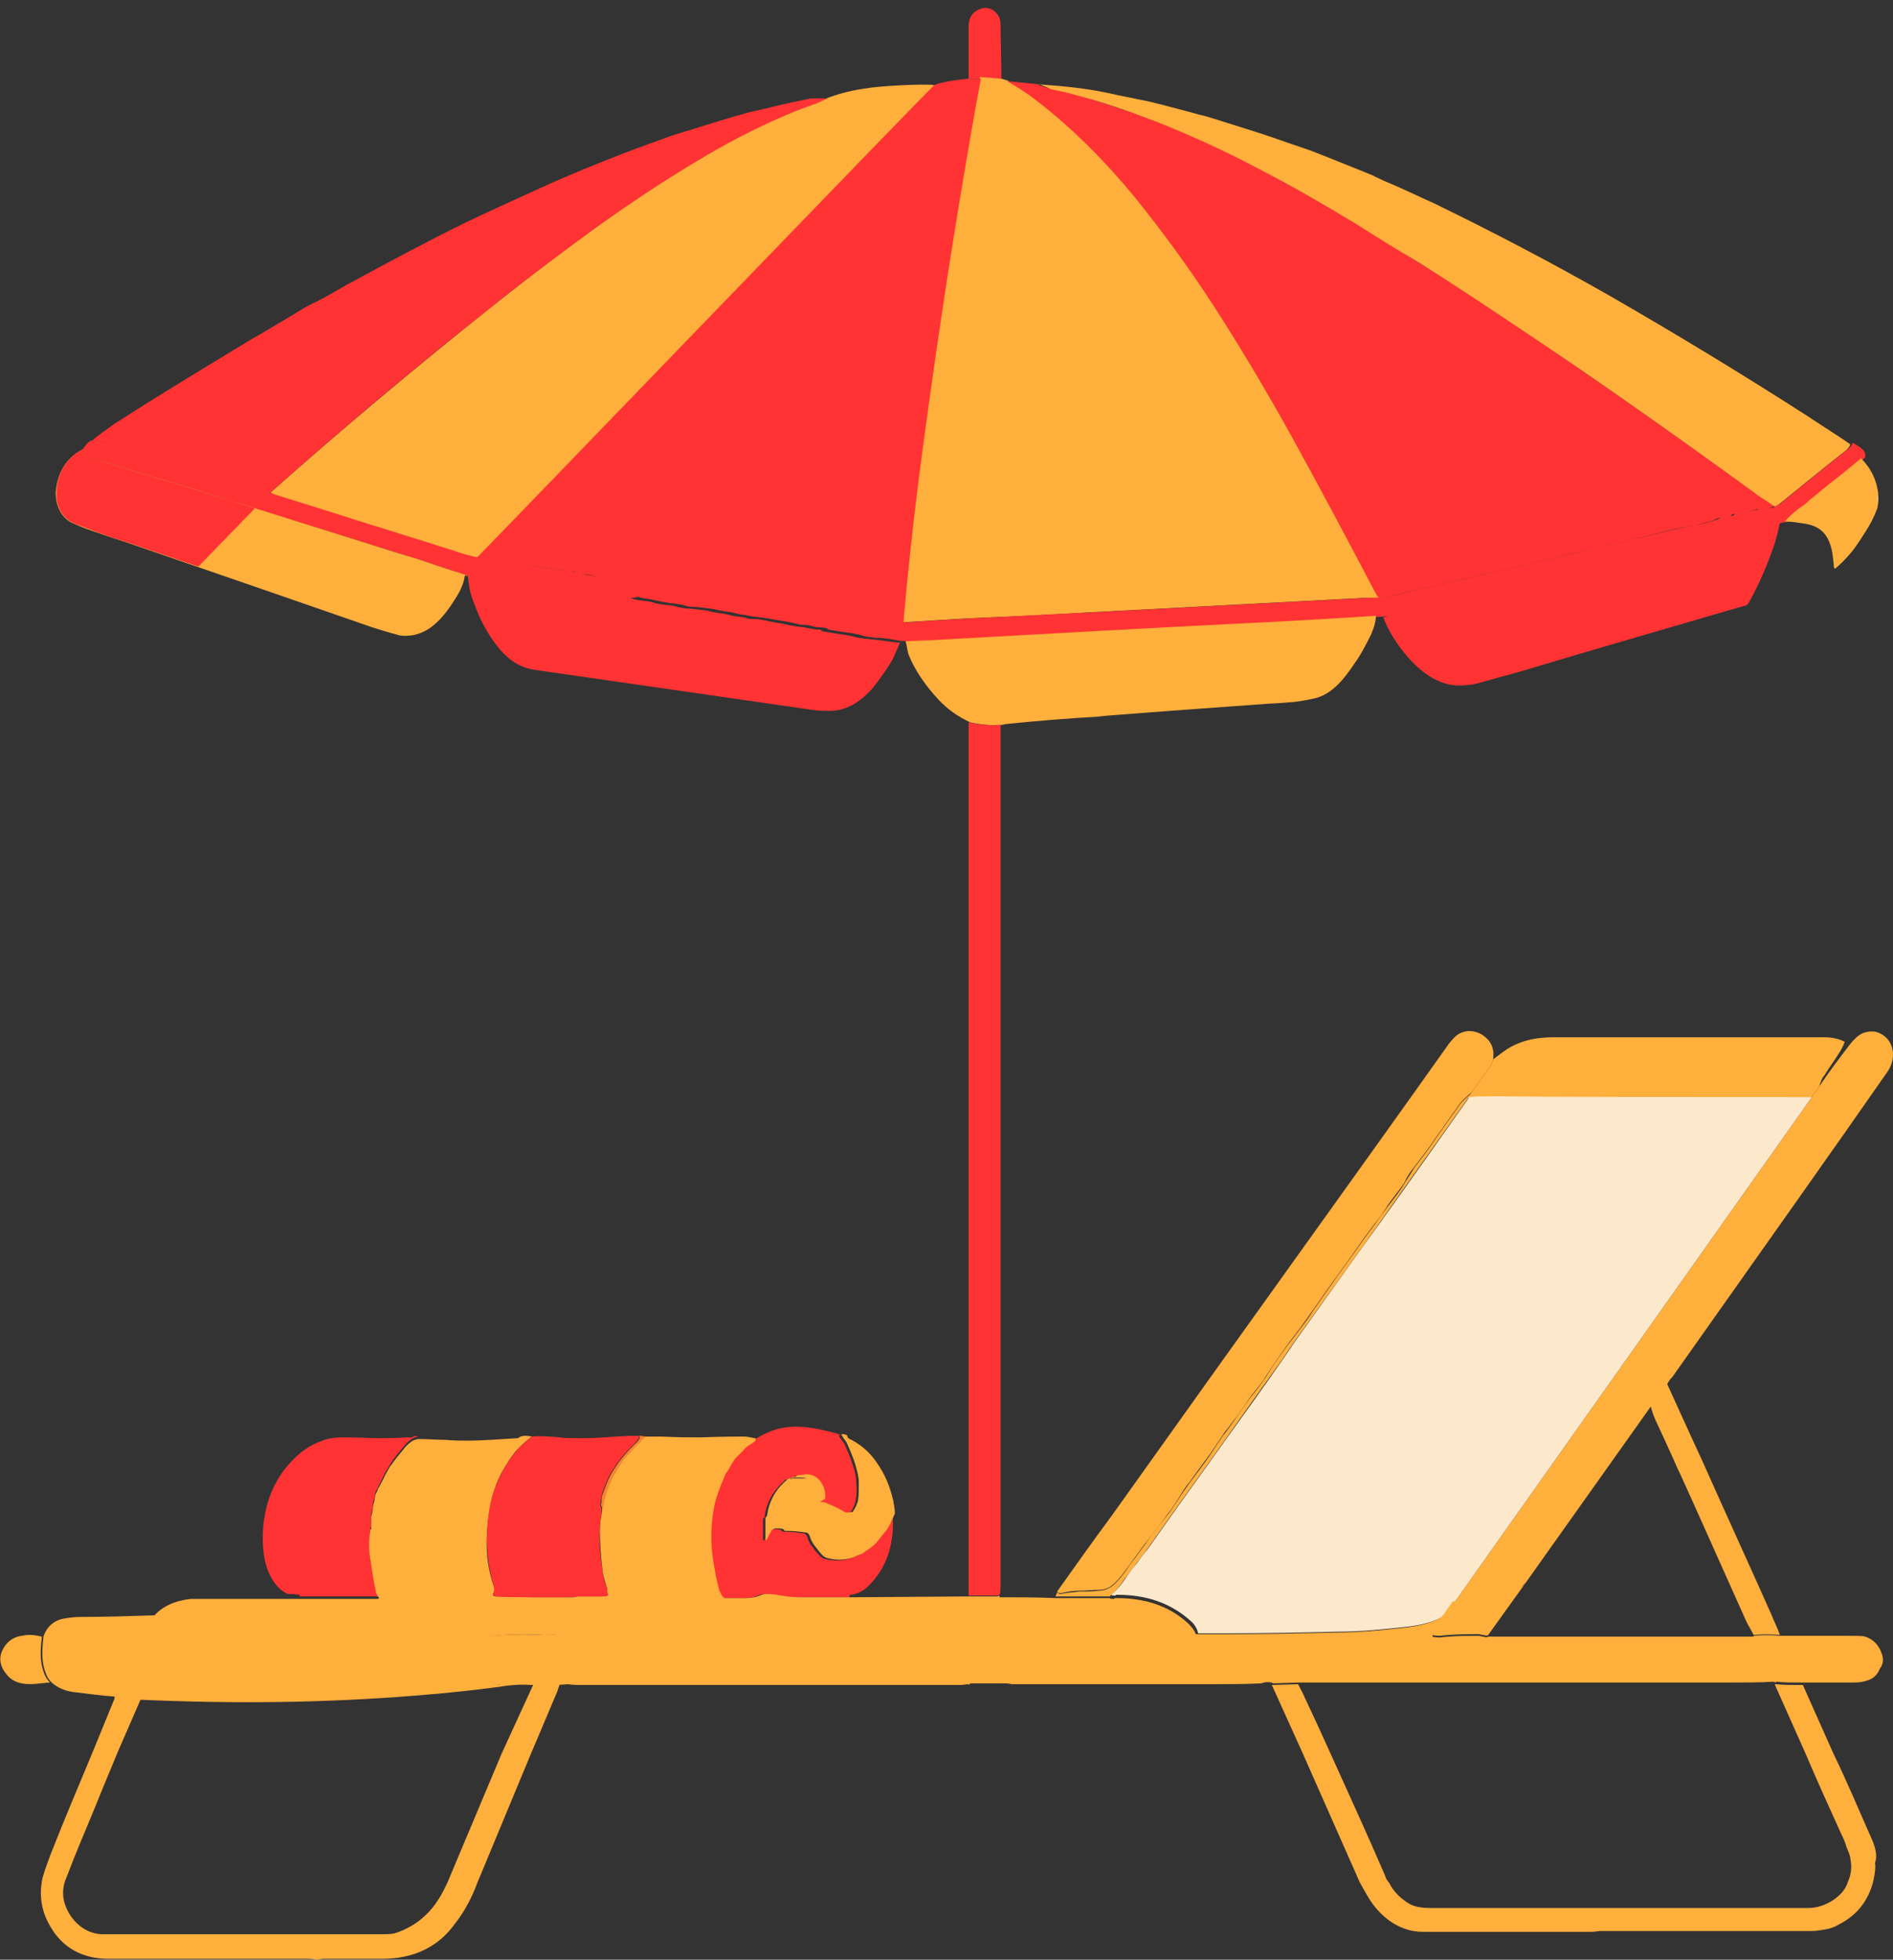 <svg xmlns="http://www.w3.org/2000/svg" xmlns:xlink="http://www.w3.org/1999/xlink" id="Ebene_1" x="0px" y="0px" viewBox="0 0 231 239" style="enable-background:new 0 0 231 239;" xml:space="preserve"><rect x="0" y="0" width="231" height="239" fill="#333333" stroke="none"/><style type="text/css">	.st0{fill:#FF3333;}	.st1{fill:#FFAF3C;}	.st2{fill:#D95336;}	.st3{fill:#EDEEE6;}	.st4{fill:#FCE8CB;}	.st5{fill:#F68431;}</style><g>	<g>		<path class="st0" d="M122.2,9.6l-2.5,0c-0.5,0.1-1,0.1-1.5,0c0-2.1,0-4.3,0-6.4c0-1.2,0.6-1.9,1.7-2.2c0.5-0.1,1.1,0,1.6,0.5   c0.4,0.4,0.6,0.9,0.6,1.5C122.1,5.2,122.2,7.4,122.2,9.6z"></path>		<path class="st1" d="M122.2,9.6l0.7,0.2c1.3,0.7,2.3,1.4,3.1,2c5.3,4,10,8.9,14.1,14.2c2.9,3.7,5.6,7.5,8,11.2   c3.1,4.8,6.3,10.2,9.5,15.9c3.6,6.6,7.2,13.3,10.4,19.4c0.1,0.1,0.2,0.2,0.3,0.4c-0.5,0-1,0-1.5,0c-11.4,0.6-22.8,1.2-34.2,1.8   c-4.7,0.3-9.4,0.5-14.2,0.7c-2,0.1-4.8,0.3-8.3,0.5c0-0.3,0-0.6,0.1-0.9c0.5-5.6,1-11.2,1.8-16.7c1.7-13,3.6-25.9,5.8-38.8   c0.7-4.1,1.3-7.4,1.8-10.1L122.2,9.6z"></path>		<path class="st0" d="M118.2,9.6c0.5,0.1,1,0.1,1.5,0c-0.5,2.6-1.1,6-1.8,10.1c-2.2,12.9-4.1,25.8-5.8,38.8   c-0.7,5.6-1.3,11.1-1.8,16.7c0,0.2,0,0.5-0.1,0.9c-3-0.5-4.9-0.8-5.8-0.9c-0.7-0.1-1.6-0.2-2.6-0.3c-0.8-0.1-1.7-0.2-2.6-0.4   c-1.8-0.3-4.2-0.7-7.4-1.2c-0.2,0-1-0.2-2.4-0.4c-0.4-0.1-1.2-0.2-2.4-0.3c-1.7-0.2-3.6-0.6-5-0.8c-2.6-0.4-5.1-0.8-7.7-1.1   C72.6,70.2,71.5,70,71,70c-0.1,0-0.3-0.1-0.6-0.2c-0.2-0.1-0.4-0.1-0.6-0.1c-0.5,0-0.7-0.1-0.7-0.1c-0.8-0.1-1.5-0.2-2.2-0.3   c-0.8-0.1-1.5-0.2-2.2-0.3c-1-0.1-3.2-0.4-6.5-1c-0.2,0,26.5-35.8,55.8-57.6C114.4,10.1,116.8,9.7,118.2,9.6z M106.4,14.5   C106.4,14.5,106.4,14.5,106.4,14.5C106.4,14.5,106.4,14.5,106.4,14.5C106.4,14.4,106.4,14.4,106.4,14.5   C106.3,14.5,106.3,14.5,106.4,14.5z"></path>		<path class="st0" d="M126.9,10.3c-0.1,0-0.1,0-0.1,0c-0.1,0-0.1,0,0,0.1c0.5,0.2,0.9,0.3,1.4,0.4c1,0.2,2,0.4,3,0.7   c3,0.9,6.3,2,9.7,3.2c3.8,1.5,8.1,3.4,12.8,5.9c3.3,1.8,7.2,3.9,11.5,6.5c1.9,1.1,3.8,2.3,5.8,3.6c1.9,1.2,3,1.9,3.6,2.2   c2.2,1.4,6.2,4,12,7.9c8,5.4,17.2,11.8,27.4,19.2c0.3,0.2,1.2,0.8,2.5,1.7c-0.6,0.4-1.2,0.5-1.9,0.4c-0.1,0-0.1,0-0.2,0   c-0.3,0.1-0.7,0.2-1,0.3c0,0-0.5,0.1-1.4,0.3c0,0-0.2,0-0.4,0c-0.2,0-0.3,0.1-0.4,0.2c0,0-0.1,0.1-0.2,0.1c-0.3,0-0.6,0.1-0.9,0.1   c-0.2,0-0.5,0.1-0.7,0.2c-0.2,0.1-0.4,0.2-0.7,0.3c-0.5,0.1-1.1,0.3-1.9,0.5c-0.1,0-0.2,0-0.3,0c-0.1,0-0.2,0-0.3,0   c-0.2,0.1-0.3,0.1-0.3,0.1c-1.6,0.3-3.5,0.8-5.8,1.4c-1.2,0.3-2.4,0.6-3.5,0.8c-2.5,0.6-4.1,0.9-4.8,1.1c-3.1,0.8-6.4,1.6-9.7,2.3   c-0.1,0-0.2,0.1-0.4,0.1c-0.1,0.1-0.2,0.1-0.4,0.1c-2.9,0.7-6.1,1.4-9.6,2.2c-0.2,0.1-0.4,0.1-0.4,0.1c-1,0.3-2,0.5-3,0.7   c-0.1-0.2-0.2-0.3-0.3-0.4c-3.2-6.1-6.8-12.9-10.4-19.4c-3.2-5.8-6.4-11.1-9.5-15.9c-2.4-3.7-5.1-7.5-8-11.2   c-4.1-5.3-8.8-10.2-14.1-14.2c-0.8-0.6-1.9-1.3-3.1-2L126.9,10.3z"></path>		<path class="st1" d="M114,10.4C113.7,10.5,58.3,68,58.2,68c-0.7-0.1-2-0.5-3.1-0.8c-1.3-0.4-2.1-0.7-2.2-0.7   c-2.6-0.8-4.3-1.3-4.8-1.5c-4.9-1.6-9.8-3.1-14.7-4.6c-0.1,0-0.1-0.1-0.2-0.1L33,60.1c0.1-0.1,0.1-0.1,0.2-0.2   C42.1,52,51.1,44.5,60,37.4c2.8-2.2,6.2-4.9,10.3-7.9c5.4-4,10.7-7.6,16.1-10.7c3.4-2,7-3.8,10.9-5.4c0.9-0.4,1.8-0.7,2.5-0.9   c0.2-0.1,0.4-0.2,0.6-0.3c0.2-0.1,0.4-0.2,0.7-0.3c1.7-0.6,2.9-0.9,5.1-1.2S113.7,10.2,114,10.4z"></path>		<path class="st1" d="M126.9,10.3c3,0.2,5.7,0.5,8.1,1c2.2,0.5,3.5,0.7,3.8,0.8c1.2,0.2,2.3,0.5,3.5,0.8c0.3,0.1,1.6,0.4,4.1,1.1   c1,0.2,2.7,0.8,5.3,1.6c1,0.3,2.2,0.7,3.4,1.1c1.7,0.6,2.6,0.9,2.6,0.9c0.9,0.3,1.8,0.6,2.6,0.9c2.3,0.9,4.5,1.8,6.5,2.6   c0.2,0.1,0.6,0.2,1.1,0.5c0.5,0.2,0.8,0.4,1.1,0.5c2.4,1,4.4,2,6,2.7c7,3.4,14.1,7.1,21.3,11.2c8,4.6,16.1,9.5,24.2,14.7   c2.4,1.6,4.2,2.7,5.3,3.5c-0.1,0.3-0.3,0.5-0.5,0.7c-2.8,2.2-5.5,4.4-8.2,6.6c-0.1,0.1-0.3,0.2-0.5,0.3c-1.3-0.9-2.2-1.4-2.5-1.7   c-10.2-7.4-19.3-13.8-27.4-19.2c-5.8-3.9-9.8-6.5-12-7.9c-0.5-0.3-1.7-1.1-3.6-2.2c-2-1.2-3.9-2.4-5.8-3.6   c-4.3-2.6-8.2-4.8-11.5-6.5c-4.7-2.5-9-4.4-12.8-5.9c-3.4-1.3-6.6-2.4-9.7-3.2c-1-0.3-2-0.5-3-0.7   C127.7,10.6,127.3,10.5,126.9,10.3c-0.2,0-0.2,0-0.1,0C126.9,10.2,126.9,10.2,126.9,10.3z"></path>		<path class="st0" d="M101,12c-0.2,0.1-0.5,0.2-0.7,0.3c-0.3,0.2-0.5,0.2-0.6,0.3c-0.7,0.2-1.6,0.6-2.5,0.9   c-3.9,1.6-7.5,3.4-10.9,5.4c-5.3,3.1-10.7,6.7-16.1,10.7c-4,3-7.5,5.6-10.3,7.9C51,44.5,42.1,52,33.2,59.9C33.1,60,33,60,33,60.1   c-0.1,0.1-0.1,0.1-0.2,0.1c-1.5-0.4-2.3-0.7-2.3-0.7c-5.5-1.7-11.1-3.4-16.6-5.1c-0.5-0.1-0.9-0.3-1.3-0.4   c-0.4-0.1-0.8-0.2-1.3-0.3c0.5-0.5,1.4-1.1,2.5-1.9c6.2-4,11.9-7.4,17-10.5c0.4-0.2,2.1-1.2,5.1-3c1.1-0.7,2-1.2,2.7-1.5   c1.2-0.6,2.2-1.2,3.6-2c5.5-3,10.4-5.6,14.7-7.7c2.5-1.2,5.6-2.6,9.1-4.2c4.9-2.2,9.9-4.2,15-6c1-0.4,2.1-0.7,3.4-1.1   c4.1-1.3,6.8-2.1,7.9-2.3c2.1-0.5,4.1-1,6.2-1.4c0.3-0.1,0.5-0.1,0.8-0.1C100,12,100.5,12,101,12z"></path>		<path class="st0" d="M11.4,53.7c0.4,0.1,0.8,0.2,1.3,0.3c0.4,0.1,0.8,0.2,1.3,0.4c5.5,1.7,11.1,3.4,16.6,5.1c0,0,0.8,0.2,2.3,0.7   c0,0,0.1,0,0.2-0.1l0.2,0.1c0.1,0,0.1,0.1,0.2,0.1c4.9,1.5,9.8,3.1,14.7,4.6c0.6,0.2,2.2,0.7,4.8,1.5c0.2,0.1,0.9,0.3,2.2,0.7   c1.1,0.4,1.9,0.6,2.3,0.7c0.3,0.1,0.7,0.1,0.8,0.2c3.4,0.5,5.6,0.8,6.5,1c0.7,0.1,1.4,0.2,2.2,0.3c0.7,0.1,1.4,0.2,2.2,0.3   c0,0,0.2,0,0.7,0.1c0.2,0,0.4,0.1,0.6,0.1c0.3,0.1,0.5,0.1,0.6,0.2c0.4,0.1,1.6,0.3,3.5,0.5c2.6,0.4,5.1,0.8,7.7,1.1   c1.4,0.2,3.3,0.6,5,0.8c1.2,0.2,2,0.3,2.4,0.3c1.4,0.2,2.2,0.3,2.4,0.4c3.1,0.5,5.6,0.9,7.4,1.2c0.9,0.2,1.8,0.3,2.6,0.4   c1,0.1,1.8,0.2,2.6,0.3c0.9,0.1,2.8,0.4,5.8,0.9c3.5-0.2,6.2-0.4,8.3-0.5c4.7-0.2,9.4-0.5,14.2-0.7c11.4-0.6,22.8-1.2,34.2-1.8   c0.5,0,0.9,0,1.5,0c1-0.2,2-0.4,3-0.7c0,0,0.1,0,0.4-0.1c3.5-0.8,6.7-1.5,9.6-2.2c0.1,0,0.2-0.1,0.4-0.1c0.1-0.1,0.3-0.1,0.4-0.1   c3.3-0.7,6.5-1.5,9.7-2.3c0.8-0.2,2.4-0.6,4.8-1.1c1.1-0.2,2.2-0.5,3.5-0.8c2.3-0.6,4.2-1,5.8-1.4c0,0,0.1,0,0.3-0.1   c0.1,0,0.2-0.1,0.3,0c0.1,0,0.2,0,0.3,0c0.8-0.2,1.4-0.3,1.9-0.5c0.2-0.1,0.5-0.1,0.7-0.3c0.2-0.1,0.5-0.2,0.7-0.2   c0.3,0,0.6-0.1,0.9-0.1c0.1,0,0.1,0,0.2-0.1c0.1-0.1,0.3-0.2,0.4-0.2c0.3,0,0.4,0,0.4,0c0.9-0.2,1.3-0.3,1.4-0.3   c0.3-0.1,0.7-0.1,1-0.3c0.1,0,0.1,0,0.2,0c0.7,0.1,1.4,0,1.9-0.4c0.3-0.1,0.5-0.2,0.5-0.3c2.7-2.2,5.4-4.4,8.2-6.6   c0.2-0.2,0.4-0.4,0.5-0.7c0.8,0.5,1.7,0.9,1.5,1.8c-1.2,1-2.4,2-3.6,3c-0.9,0.8-1.8,1.5-2.7,2.2c-0.1,0.1-0.6,0.4-1.4,1.1   c-0.6,0.4-1.1,0.9-1.6,1.5l-0.6,0.1c-1.3,0.3-2.6,0.6-3.8,0.9c-0.1,0-0.2,0.1-0.5,0.3c-0.1,0-0.1,0.1-0.2,0.1   c-0.3,0-0.7,0.1-1.1,0.2c-0.4,0.1-0.8,0.2-1.1,0.3c-1,0.2-1.5,0.3-1.7,0.4c-0.3,0.1-0.5,0.2-0.7,0.2c-0.4,0.1-0.6,0.2-0.7,0.2   c-0.4,0.1-0.8,0.2-1.1,0.2c-0.3,0-0.5,0.1-0.6,0.1c-0.2,0.1-0.4,0.1-0.6,0.2c-0.2,0-0.5,0.1-0.9,0.2c-0.3,0.1-0.7,0.2-0.9,0.2   c-0.1,0-0.5,0.1-0.9,0.2c-0.3,0.1-0.5,0.1-0.7,0.1c-0.1,0-0.3,0-0.7,0.1c-0.3,0-0.7,0.1-1,0.3c-0.9,0.3-1.5,0.5-2,0.6   c-0.3,0.1-0.7,0.1-1.1,0.2c-0.6,0.1-1,0.2-1.1,0.3c-0.6,0.1-1.3,0.3-1.9,0.5c-0.4,0.1-0.7,0.2-0.8,0.2c-0.3,0-0.6,0.1-0.8,0.2   c-0.1,0-0.5,0.1-1.3,0.2c-1.3,0.2-2.7,0.6-3.9,1c-0.2,0.1-0.6,0.1-1.1,0.2c-0.4,0.1-0.8,0.1-1.1,0.2c-1,0.3-1.6,0.4-2,0.5   c-0.8,0.2-1.3,0.3-1.4,0.3c-0.1,0-0.2,0.1-0.2,0.1c-0.2,0-0.2,0-0.3,0c-0.9,0.2-2,0.5-3.1,0.7c-0.1,0-0.3,0.1-0.7,0.2   c-0.2,0.1-0.5,0.1-0.7,0.2c-0.2,0-0.3,0-0.3,0.1c-0.1,0.1-0.2,0.1-0.3,0.1c-0.1,0-0.3,0.1-0.5,0.1c-0.8,0.3-1.6,0.5-2.5,0.6   c-0.1,0-0.2,0.1-0.4,0.2c-0.1,0.1-0.3,0.1-0.4,0.1c-0.2,0-0.4,0.1-0.7,0.2c-0.2,0.1-0.4,0.1-0.7,0.1c-0.6,0-1.1,0.1-1.6,0.3   c0.1-0.2-0.3-0.2-0.9-0.1c-6,0.4-10,0.6-11.9,0.7c-14.3,0.7-28.6,1.5-42.9,2.3c-0.9,0.1-1.8,0.1-2.7,0.1l-0.5,0   c0-0.1,0-0.1-0.1-0.1c-0.6,0-1.1-0.1-1.6-0.2c-0.8-0.1-1.3-0.2-1.6-0.2c-0.3,0-0.7,0-1.1-0.1c-0.4,0-0.8-0.1-1.1-0.2   c-0.3-0.1-0.8-0.2-1.4-0.3c0,0-0.9-0.1-2.6-0.4c-0.1,0-0.1,0-0.2-0.1c-0.1,0-0.1-0.1-0.1-0.1c-0.2,0-0.5-0.1-1-0.1   c-0.4,0-0.7-0.1-1-0.2c-0.4-0.1-0.7-0.1-1-0.1c-0.3,0-0.6-0.1-1-0.2c-0.4-0.1-0.9-0.2-1.6-0.3c-0.7-0.1-1.6-0.3-2.4-0.4   c-0.3,0-0.7-0.1-1-0.1c-0.1,0-0.5-0.1-1-0.2c-0.3,0-0.8-0.1-1.5-0.3c-0.4-0.1-0.9-0.1-1.3-0.2c-0.6-0.1-0.9-0.2-0.9-0.2   c-1.4-0.2-2.3-0.3-2.8-0.3c-0.4,0-0.7-0.1-1-0.2c-0.3-0.1-0.7-0.1-1.1-0.2c-0.4,0-0.9-0.1-1.4-0.2c-0.6-0.1-1.1-0.2-1.4-0.3   c-0.8-0.1-1.4-0.2-1.6-0.3C76.8,73,76.7,73,76.5,73c-0.5,0-1-0.1-1.5-0.3c-0.2-0.1-0.6-0.1-0.7-0.1c-0.2,0-0.4,0-0.6-0.1   c-0.5-0.1-1-0.2-1.5-0.2c-0.4,0-0.7-0.1-1-0.1c-0.3-0.1-0.6-0.1-1-0.2c-0.7-0.1-1.5-0.2-2.4-0.3c-0.2,0-0.3-0.1-0.3-0.1   c-0.1,0-0.2,0-0.3,0c-0.1-0.1-0.2-0.1-0.4-0.1c-0.9-0.1-1.6-0.2-2.1-0.3c-0.7-0.2-1.4-0.3-2.1-0.3c-0.9-0.1-1.9-0.2-3-0.3   c-0.2,0-0.4-0.1-0.6-0.1c-0.3-0.1-0.9-0.2-1.7-0.3c-0.1,0-0.1,0-0.2,0c-0.1,0-0.1,0.1-0.1,0.2c0-0.1-0.1-0.2-0.1-0.2   c0-0.1-0.1-0.1-0.1-0.1c-1.3-0.4-2.5-0.8-3.7-1.2c-1.2-0.4-2.3-0.8-3.4-1.1c-2.7-0.8-5.7-1.8-8.3-2.6c-4.8-1.5-9.6-2.9-14.4-4.5   c-2.8-0.9-7.8-2.4-15.2-4.6c-0.6-0.2-1-0.4-1.4-0.6c-0.3-0.2-0.4-0.4-0.3-0.7C10.6,54,11,53.7,11.4,53.7z"></path>		<path class="st1" d="M10.1,54.8c-0.1,0.3,0,0.5,0.3,0.7c0.4,0.2,0.8,0.5,1.4,0.6c7.4,2.2,12.5,3.7,15.2,4.6   c4.8,1.5,9.6,3,14.4,4.5c2.6,0.8,5.6,1.8,8.3,2.6c1.1,0.3,2.2,0.7,3.4,1.1c1.2,0.4,2.4,0.8,3.7,1.2c0.1,0,0.1,0.1,0.1,0.1   c0,0-0.1,0-0.1,0c-0.1,0-0.1,0.1-0.1,0.1c-0.1,0.8-0.5,1.7-1,2.5c-0.8,1.3-1.6,2.4-2.5,3.2c-1.3,1.2-2.8,1.7-4.4,1.5   c-0.4-0.1-1.5-0.4-3.4-1C35.3,73,25.2,69.5,15,66c-0.3-0.1-1.3-0.4-3-1c-0.9-0.3-1.8-0.6-2.9-1.1c-1.6-0.6-2.3-2.2-2.3-3.8   C7,57.7,8,55.9,10.1,54.8z"></path>		<path class="st1" d="M227.1,55.9c1.2,1.2,1.9,2.6,2.1,4.3l0,1.1c-0.1,0.5-0.1,0.8-0.2,0.9c-0.3,0.8-0.7,1.6-1.2,2.4   c-1,1.6-1.7,2.6-2.1,3c-0.5,0.6-1.1,1.2-1.7,1.7c-0.1,0.1-0.2,0-0.2-0.1c-0.1-1.1-0.2-2.1-0.5-2.9c-0.6-1.7-1.8-2.3-3.5-2.5   c-0.7-0.1-1.3-0.2-2-0.2c0.5-0.6,1-1,1.6-1.5c0.9-0.6,1.3-1,1.4-1.1c0.9-0.7,1.8-1.5,2.7-2.2C224.7,57.9,225.9,56.9,227.1,55.9z"></path>		<path class="st2" d="M66.1,56.7C66.2,56.7,66.2,56.7,66.1,56.7C66.2,56.7,66.2,56.7,66.1,56.7C66.1,56.7,66.1,56.7,66.1,56.7   C66.1,56.7,66.1,56.7,66.1,56.7z"></path>		<path class="st0" d="M66.1,56.7C66.1,56.7,66.1,56.7,66.1,56.7C66.1,56.7,66.1,56.7,66.1,56.7C66.2,56.7,66.2,56.7,66.1,56.7   C66.2,56.7,66.2,56.7,66.1,56.7z"></path>		<path class="st3" d="M229.1,61.4l0-1.1C229.2,60.6,229.2,61,229.1,61.4z"></path>		<path class="st0" d="M217.2,63.7c-0.1,0.6-0.3,1.4-0.6,2.5c-0.9,2.6-1.9,5-3.2,7.3c-0.1,0.2-0.3,0.4-0.6,0.4   c-8.2,2.4-17.3,5-27.3,8c-1,0.3-2.6,0.7-4.7,1.3c-0.9,0.3-1.9,0.4-2.8,0.4c-0.8,0-1.8-0.2-2.8-0.7c-1.8-0.9-3.2-2.4-4.4-4   c-0.8-1.1-1.5-2.3-2-3.6c0.5-0.2,1-0.3,1.6-0.3c0.3,0,0.5,0,0.7-0.1c0.3-0.1,0.5-0.2,0.7-0.2c0.1,0,0.2,0,0.4-0.1   c0.2-0.1,0.3-0.1,0.4-0.2c0.9-0.2,1.7-0.4,2.5-0.6c0.2-0.1,0.3-0.1,0.5-0.1c0.1,0,0.2,0,0.3-0.1c0.1,0,0.2,0,0.3-0.1   c0.2,0,0.5-0.1,0.7-0.2c0.4-0.1,0.6-0.2,0.7-0.2c1.1-0.3,2.2-0.5,3.1-0.7c0,0,0.1,0,0.3,0c0.1,0,0.2,0,0.2-0.1   c0.2-0.1,0.6-0.2,1.4-0.3c0.3-0.1,1-0.2,2-0.5c0.3-0.1,0.7-0.2,1.1-0.2c0.5-0.1,0.9-0.2,1.1-0.2c1.3-0.4,2.6-0.8,3.9-1   c0.8-0.1,1.2-0.2,1.3-0.2c0.3-0.1,0.5-0.1,0.8-0.2c0.2,0,0.5-0.1,0.8-0.2c0.6-0.2,1.3-0.3,1.9-0.5c0.1,0,0.5-0.1,1.1-0.3   c0.4-0.1,0.8-0.2,1.1-0.2c0.4-0.1,1.1-0.3,2-0.6c0.4-0.2,0.7-0.2,1-0.3c0.4-0.1,0.6-0.1,0.7-0.1c0.2,0,0.4-0.1,0.7-0.1   c0.5-0.1,0.8-0.2,0.9-0.2c0.3,0,0.6-0.1,0.9-0.2c0.4-0.1,0.7-0.2,0.9-0.2c0.2,0,0.4-0.1,0.6-0.2c0.1-0.1,0.3-0.1,0.6-0.1   c0.4,0,0.7-0.1,1.1-0.2c0.1,0,0.3-0.1,0.7-0.2c0.2-0.1,0.4-0.1,0.7-0.2c0.2-0.1,0.8-0.2,1.7-0.4c0.3-0.1,0.7-0.1,1.1-0.3   c0.4-0.1,0.8-0.2,1.1-0.2c0.1,0,0.1,0,0.2-0.1c0.2-0.2,0.4-0.2,0.5-0.3C214.7,64.3,216,64,217.2,63.7z"></path>		<path class="st0" d="M109.9,78.2c-0.2,0.5-0.5,1.1-0.7,1.6c-0.2,0.6-0.9,1.7-2,3.2c-1.4,2-3.5,3.7-5.9,3.7c-0.7,0-1.6,0-2.7-0.2   c-1.4-0.2-12.5-1.8-33.3-4.8c-2.2-0.3-3.7-1.6-5-3.4c-1-1.4-1.8-2.9-2.4-4.6c-0.5-1.1-0.7-2.3-0.8-3.4c-0.1-0.1,0-0.2,0.1-0.2   c0,0,0.1,0,0.2,0c0.8,0.1,1.4,0.2,1.7,0.3c0.2,0.1,0.4,0.1,0.6,0.1c1.1,0.1,2.1,0.2,3,0.3c0.7,0.1,1.3,0.2,2.1,0.3   c0.5,0.1,1.2,0.2,2.1,0.3c0.2,0,0.3,0.1,0.4,0.1c0.1,0,0.2,0.1,0.3,0c0,0,0.1,0,0.3,0.1c0.9,0.2,1.7,0.3,2.4,0.3   c0.3,0,0.7,0.1,1,0.2c0.2,0.1,0.5,0.1,1,0.1c0.5,0,1,0.1,1.5,0.2c0.2,0,0.3,0.1,0.6,0.1c0.2,0,0.5,0,0.7,0.1   c0.6,0.2,1.1,0.2,1.5,0.3c0.2,0,0.3,0,0.5,0.1c0.2,0.1,0.8,0.2,1.6,0.3c0.3,0,0.8,0.1,1.4,0.3c0.6,0.1,1,0.2,1.4,0.2   c0.4,0,0.7,0.1,1.1,0.2c0.3,0.1,0.6,0.1,1,0.2c0.5,0,1.4,0.1,2.8,0.3c0,0,0.3,0.1,0.9,0.2c0.4,0.1,0.9,0.1,1.3,0.2   c0.7,0.2,1.2,0.3,1.5,0.3c0.6,0.1,0.9,0.1,1,0.2c0.3,0.1,0.7,0.1,1,0.1c0.8,0,1.7,0.3,2.4,0.4c0.7,0.1,1.2,0.2,1.6,0.3   c0.3,0.1,0.7,0.1,1,0.2c0.3,0,0.6,0.1,1,0.1c0.3,0.1,0.6,0.1,1,0.2c0.5,0.1,0.9,0.1,1,0.1c0,0,0.1,0,0.1,0.1   c0.1,0,0.1,0.1,0.2,0.1c1.7,0.3,2.5,0.4,2.6,0.4c0.6,0.1,1,0.2,1.4,0.3c0.3,0.1,0.7,0.1,1.1,0.2c0.4,0,0.8,0.1,1.1,0.1   c0.3,0,0.8,0.1,1.6,0.2c0.5,0.1,1,0.1,1.6,0.2C109.9,78.1,109.9,78.1,109.9,78.2z"></path>		<path class="st1" d="M167.9,75.1c0,0.6-0.2,1.4-0.6,2.3c-0.6,1.2-1.2,2.4-2,3.5c-1.2,1.8-2.6,3.6-4.6,4.2   c-0.8,0.2-1.8,0.4-2.7,0.5c-1.3,0.1-2.3,0.2-2.9,0.2c-5.4,0.4-11.3,0.8-17.6,1.3c-1.5,0.1-2.7,0.2-3.5,0.3   c-3.5,0.2-7.3,0.5-11.2,0.9c-0.2,0-0.3,0.1-0.5,0.1c-1.3,0.1-2.6,0-3.9-0.3c-1.5-0.7-2.8-1.6-3.9-2.8c-1.4-1.5-2.8-3.4-3.6-5.4   c-0.2-0.5-0.2-1.1-0.4-1.7c0.9,0,1.8-0.1,2.7-0.1c14.3-0.8,28.6-1.6,42.9-2.3C157.9,75.7,161.8,75.5,167.9,75.1z"></path>		<path class="st0" d="M122.1,88.4c0,35,0,69.9,0,104.8c0,0.4,0,0.9-0.1,1.3l-0.3,0.1c-0.1,0-0.1,0-0.2,0h-3.3l0-106.5   C119.5,88.4,120.8,88.5,122.1,88.4z"></path>		<path class="st1" d="M182.2,129.2c-0.1,0.4-0.2,0.7-0.4,0.9c-0.7,1-1.5,2.1-2.2,3.1c-0.7,0.6-1.4,1.2-1.8,1.9   c-0.6,0.8-1.4,2-2.7,3.8c-0.8,1.2-1.5,2.1-2.5,3.4c-0.5,0.6-0.9,1.2-1.2,1.9c-0.7,1.1-1.8,2.3-2.3,3.2c-0.4,0.6-0.8,1.2-1.4,1.9   c-0.7,1-1.2,1.6-1.4,1.9c-1.3,1.9-2.9,4.1-4,5.6c-0.7,1-1.4,2-2.1,3c-0.5,0.7-1.1,1.6-2.1,2.9c-1.5,1.9-2.6,3.6-3.6,5.1   c-0.4,0.7-0.9,1.3-1.4,1.9c-0.9,1.1-1.6,2.4-2.6,3.6c-0.7,1-1.2,1.5-1.2,1.6c-0.3,0.5-0.7,1-1,1.5c-0.5,0.8-1.6,2.2-3.1,4.3   c-0.5,0.6-0.9,1.2-1.3,1.9c-0.7,1.1-1.1,1.7-1.3,1.9c-1.4,1.9-2.3,3.1-2.9,3.8c0,0-0.4,0.5-1.1,1.5c-0.4,0.5-0.7,1-1.1,1.5   c-0.5,0.7-0.8,1.1-1.4,1.7c-0.6,0.6-1.2,0.9-2,0.9c-0.8,0-1.6,0.1-2.4,0.1c-0.6,0-1.4,0.1-2.2,0.3c-0.2,0-0.4,0-0.5-0.2   c2.2-3.1,4.4-6.2,6.7-9.3c16.8-23.6,30.6-42.7,41.1-57.5c0.3-0.4,0.9-1.1,1.4-1.3c0.9-0.4,1.7-0.3,2.5,0.1   C181.9,126.8,182.4,127.8,182.2,129.2z"></path>		<path class="st1" d="M203.4,168.9l-2,2.7L186.2,193c-0.3,0.3-0.7,0.7-1,1c-0.1,0.1-0.3,0.3-0.6,0.6c-0.4,0.4-0.9,0.7-1.5,0.7   c-1.8,0-3.7,0.1-5.6,0.1l43.6-61.6l0.9-1.3c1.2-1.8,2.5-3.5,3.8-5.2c0.5-0.6,0.9-1,1.5-1.3c0.6-0.2,1.2-0.3,1.8-0.1   c2,0.7,2.4,3,1.3,4.7c-6.4,9.2-15.2,21.6-26.3,37.3C203.7,168.3,203.5,168.7,203.4,168.9z"></path>		<path class="st1" d="M222,132.5l-0.9,1.3c-18.5,0-31.4,0-38.6,0c-1.4,0-2.5,0-3.4,0.1l0.5-0.7c0.7-1,1.5-2.1,2.2-3.1   c0.2-0.2,0.3-0.5,0.4-0.9c0.4-0.3,0.8-0.6,1.2-0.9c1.9-1.4,4-1.8,6.3-1.8c10.9,0,21.8,0,32.8,0c0.8,0,1.7,0.1,2.5,0.5   c0.1,0,0.1,0.1,0.1,0.1c-0.2,0.5-0.4,0.9-0.6,1.2c-0.6,1-1.3,1.9-1.9,2.9C222.3,131.5,222.2,131.9,222,132.5z"></path>		<path class="st1" d="M179.6,133.3l-0.5,0.7c-3.6,5.1-7.2,10.1-10.8,15.2c-2.6,3.7-6.1,8.5-10.4,14.5c-0.5,0.7-1,1.5-1.5,2.2   c-2.5,3.5-4.8,6.7-6.9,9.7c-0.9,1.3-4.2,5.8-9.7,13.6c-0.1,0.1-0.5,0.7-1.3,1.7c-0.4,0.5-0.8,1.1-1.3,1.7   c-0.5,0.8-1.1,1.5-1.8,2.1l-6.6,0l0.2-0.5c0.2,0.2,0.3,0.2,0.5,0.2c0.8-0.2,1.6-0.2,2.2-0.3c0.8,0,1.6,0,2.4-0.1   c0.7,0,1.4-0.3,2-0.9c0.6-0.6,0.9-1,1.4-1.7c0.3-0.5,0.7-1,1.1-1.5c0.7-1,1.1-1.5,1.1-1.5c0.5-0.7,1.4-2,2.9-3.8   c0.2-0.2,0.6-0.9,1.3-1.9c0.4-0.7,0.9-1.3,1.3-1.9c1.6-2.1,2.6-3.5,3.1-4.3c0.3-0.5,0.7-1,1-1.5c0.1-0.1,0.5-0.6,1.2-1.6   c0.9-1.3,1.7-2.5,2.6-3.6c0.5-0.6,1-1.3,1.4-1.9c0.9-1.5,2.1-3.2,3.6-5.1c1-1.3,1.7-2.2,2.1-2.9c0.7-1,1.4-2,2.1-3   c1.1-1.6,2.7-3.7,4-5.6c0.2-0.3,0.7-0.9,1.4-1.9c0.5-0.7,1-1.4,1.4-1.9c0.6-0.9,1.7-2.1,2.3-3.2c0.4-0.6,0.8-1.3,1.2-1.9   c1-1.3,1.7-2.2,2.5-3.4c1.2-1.7,2.1-3,2.7-3.8C178.2,134.5,178.9,133.9,179.6,133.3z"></path>		<path class="st4" d="M221.1,133.8l-43.6,61.6l-0.8,1.1c-0.4,0.5-0.8,0.8-1.1,0.9c-1,0.5-2.3,0.8-3.9,1c-2.8,0.3-5.6,0.6-8.4,0.6   c-4.4,0.1-8.9,0.2-13.5,0.2c-1.3,0-2.5,0-3.6,0c-0.1-0.6-0.5-1.2-1-1.6c-2.5-2.2-5.5-3.1-8.8-3.1c0,0-0.1,0-0.1,0c0,0,0,0-0.1,0   c-0.1,0.1-0.1,0.1-0.1,0.1c-0.2,0-0.4,0-0.5-0.1c0.7-0.6,1.3-1.3,1.8-2.1c0.5-0.7,0.9-1.3,1.3-1.7c0.7-1,1.2-1.6,1.3-1.7   c5.5-7.8,8.8-12.3,9.7-13.6c2.1-2.9,4.4-6.1,6.9-9.7c0.5-0.7,1-1.5,1.5-2.2c4.3-6,7.7-10.8,10.4-14.5c3.6-5,7.2-10.1,10.8-15.2   c0.8-0.1,1.9-0.1,3.4-0.1C189.7,133.8,202.6,133.8,221.1,133.8z"></path>		<path class="st0" d="M103.9,175.6c-0.3-0.1-0.5-0.2-0.8-0.4c-0.1-0.1-0.3-0.1-0.6-0.2c-0.1,0-0.1,0-0.1,0.1c0,0.1,0.1,0.3,0.3,0.5   c0.1,0.2,0.2,0.3,0.3,0.4c0.4,0.9,0.8,1.8,1.1,2.8c0.3,0.8,0.4,1.5,0.4,2.1c0.1,0.9,0,1.6-0.1,2.2c-0.1,0.4-0.3,0.9-0.6,1.3   c0,0.1-0.1,0.1-0.1,0.1c-0.4,0.1-0.7,0.1-1.1-0.1c-0.9-0.5-1.6-0.8-2.1-1c-0.1,0-0.2-0.1-0.3-0.1c-0.1,0-0.2,0-0.3,0   c-0.1,0-0.1-0.1,0-0.1l0.3-0.2c0.1-0.1,0.2-0.2,0.2-0.3c0.1-1.4-0.8-2.9-2.4-2.8c-0.5,0-0.7,0.1-0.9,0.1c-0.1,0-0.1,0-0.2,0.1   c-0.1,0.1-0.1,0.1-0.2,0.1c0,0-0.1,0-0.1,0l-0.8,0.3c-0.1,0-0.1,0.1-0.1,0.1c0,0.1-0.1,0.1-0.1,0.1c-1.3,1.2-2.1,2.6-2.3,4.3   c0,0.1,0,0.1-0.1,0.1c0,0-0.1,0.1-0.1,0.2v2.4c0,0.2,0.1,0.3,0.2,0.1c0.1-0.2,0.2-0.3,0.3-0.6c0.1-0.2,0.2-0.4,0.3-0.5   c0.1-0.2,0.3-0.2,0.5-0.2c0.3,0,0.6,0,0.9,0.1c0,0,0.1,0,0.1,0.1c0,0,0.1,0.1,0.1,0.1c1,0,1.8,0.1,2.5,0.2c0.2,0,0.4,0.2,0.5,0.4   c0.1,0.4,0.3,0.9,0.6,1.2c0.4,0.6,0.7,0.9,0.8,1c0.1,0.1,0.2,0.2,0.3,0.3c0.2,0.1,0.3,0.2,0.4,0.2c1.1,0.3,2.3,0.3,3.3-0.1   c0.2-0.1,0.5-0.2,0.7-0.3c0.2-0.1,0.5-0.2,0.7-0.4c0.8-0.6,1.2-0.9,1.3-1c0.4-0.5,0.8-1,1.2-1.5c0.3-0.3,0.6-1,1.1-2.1   c0.1,1,0.1,2-0.1,3.1c-0.3,2.2-1.3,4.1-2.8,5.6c-0.6,0.6-1.3,1-2.2,1.1c-0.1,0-0.1,0-0.1,0.1c-0.1,0.1-0.1,0.1,0,0.2   c-2.1,0-4.1,0-6.2,0c-0.9,0-1.8-0.1-2.9-0.3c-0.5-0.1-0.9-0.1-1.3-0.1c-0.3,0-0.6,0.1-0.8,0.2c-0.3,0.1-0.5,0.2-0.7,0.2   c-0.6,0.1-0.9,0.1-1,0.1c-0.8,0-1.7,0-2.6,0c-0.2,0-0.3-0.1-0.3-0.3c-0.1-0.2-0.1-0.4-0.3-0.6c-0.1-0.2-0.2-0.4-0.2-0.7   c-0.4-1.7-0.6-3-0.7-4c-0.2-1.9-0.1-3.8,0.3-5.8c0.2-0.9,0.6-2.1,1.2-3.5c0.1-0.3,0.2-0.5,0.4-0.7c0.1-0.1,0.2-0.4,0.4-0.7   c0.2-0.4,0.5-0.7,0.7-1c0.3-0.3,0.6-0.6,0.9-0.9c0.1-0.1,0.4-0.3,0.7-0.6c0.2-0.2,0.5-0.3,0.7-0.5c0.5-0.3,1-0.6,1.7-0.9   c1.1-0.5,2.3-0.7,3.4-0.7c1.2,0,2.5,0.2,3.7,0.5C102.1,174.8,103.1,175.1,103.9,175.6z"></path>		<path class="st1" d="M103.9,175.6c1.3,0.7,2.3,1.6,3.1,2.8c1,1.4,1.6,2.9,2,4.6c0.1,0.6,0.2,1.1,0.2,1.6c-0.5,1.1-0.8,1.8-1.1,2.1   c-0.4,0.5-0.8,1-1.2,1.5c-0.1,0.1-0.5,0.5-1.3,1c-0.2,0.2-0.4,0.3-0.7,0.4c-0.3,0.1-0.5,0.2-0.7,0.3c-1.1,0.4-2.2,0.4-3.3,0.1   c-0.1,0-0.2-0.1-0.4-0.2c-0.1-0.1-0.2-0.2-0.3-0.3c-0.1-0.1-0.4-0.5-0.8-1c-0.3-0.4-0.5-0.8-0.6-1.2c-0.1-0.2-0.2-0.4-0.5-0.4   c-0.7-0.1-1.5-0.2-2.5-0.2c-0.1,0-0.1,0-0.1-0.1c0,0-0.1,0-0.1-0.1c-0.2-0.1-0.5-0.1-0.9-0.1c-0.2,0-0.4,0.1-0.5,0.2   c-0.1,0.2-0.2,0.3-0.3,0.5c-0.1,0.2-0.2,0.4-0.3,0.6c-0.1,0.2-0.2,0.2-0.2-0.1v-2.4c0-0.1,0-0.1,0.1-0.2c0,0,0-0.1,0.1-0.1   c0.2-1.7,1-3.2,2.3-4.3c0,0,0.1-0.1,0.1-0.1c0-0.1,0.1-0.1,0.1-0.1l0.8-0.3c0,0,0.1,0,0.1,0c0.1,0,0.1,0,0.2-0.1   c0.1,0,0.1-0.1,0.2-0.1c0.2,0,0.5,0,0.9-0.1c1.5-0.1,2.5,1.4,2.4,2.8c0,0.2-0.1,0.3-0.2,0.3l-0.3,0.2c-0.1,0-0.1,0.1,0,0.1   c0.1,0,0.2,0,0.3,0c0.1,0,0.2,0,0.3,0.1c0.5,0.2,1.3,0.5,2.1,1c0.3,0.2,0.7,0.2,1.1,0.1c0.1,0,0.1-0.1,0.1-0.1   c0.3-0.4,0.5-0.9,0.6-1.3c0.1-0.6,0.1-1.3,0.1-2.2c0-0.6-0.2-1.4-0.4-2.1c-0.3-1-0.7-1.9-1.1-2.8c-0.1-0.1-0.1-0.2-0.3-0.4   c-0.1-0.2-0.2-0.3-0.3-0.5c0-0.1,0-0.1,0.1-0.1c0.3,0,0.5,0.1,0.6,0.2C103.4,175.4,103.6,175.5,103.9,175.6z M96.5,180.3v0.1   c0,0,0,0,0,0l0.4,0c0.8,0,1.5-0.1,1.5-0.1v0c0-0.1-0.7-0.1-1.5-0.1L96.5,180.3C96.5,180.2,96.5,180.2,96.5,180.3z"></path>		<path class="st0" d="M51,175.2c-0.4,0.1-0.7,0.2-0.9,0.4c-0.3,0.2-0.6,0.5-0.9,0.9c-0.5,0.6-1,1.2-1.4,1.8   c-0.2,0.3-0.5,0.8-0.8,1.3c-0.4,0.8-0.6,1.3-0.7,1.4c-0.1,0.2-0.1,0.3-0.2,0.4c0,0.1-0.1,0.3-0.2,0.4c-0.2,0.4-0.1,0.8-0.3,1.2   c-0.1,0.2-0.1,0.4-0.1,0.6c0,0.3-0.1,0.6-0.2,1.1c0,0.1-0.1,0.6,0,1.4c0,0,0,0,0,0.1c0,0,0,0,0,0c0,0-0.1,0.1-0.1,0.1   c-0.1,1.2-0.1,2.2-0.1,3c0.1,1.2,0.4,2.8,0.8,4.7c0,0.1,0.1,0.3,0.3,0.5c0.1,0.1,0,0.2-0.1,0.2l-9.6,0c0,0,0.1-0.1,0.1-0.1   c0-0.1,0-0.1-0.1-0.1c-0.6-0.1-1.1-0.1-1.3-0.1c-0.2,0-0.5-0.2-0.9-0.5c-0.6-0.5-1.1-1.2-1.5-2.1c-0.3-0.7-0.5-1.4-0.6-2.2   c-0.2-1.5-0.2-3.1,0.1-4.7c0.4-2.5,1.5-4.8,3.2-6.6c1-1.1,2.2-2,3.6-2.5c0.9-0.4,1.8-0.5,2.8-0.5c0.3,0,1.6,0,3.8,0.1   c1.3,0,2.6,0,3.9-0.1c0.2,0,0.5,0,0.7,0C50.5,175.1,50.8,175.1,51,175.2z"></path>		<path class="st1" d="M64.9,175.2c-0.5,0.4-1,0.8-1.4,1.2c-0.3,0.3-0.6,0.6-0.8,0.9c-0.4,0.5-0.6,0.8-0.7,1   c-0.6,0.9-1.1,1.8-1.5,2.9c-0.7,2-1,4.1-1.1,6.3c-0.1,2.1,0.2,4.1,0.9,6.1c0.1,0.2,0.1,0.5-0.1,0.7c-0.1,0.2,0,0.4,0.3,0.4   c1.2,0,3,0.1,5.4,0.1c2.2,0,3.6,0,4.1,0c0.2,0,0.3-0.1,0.5-0.1c1,0,2,0,2.9,0c0.2,0,0.4,0,0.7-0.1c0.1,0,0.1-0.1,0.1-0.1   c-0.1-0.2-0.1-0.3-0.1-0.5c0-0.1,0-0.3-0.1-0.5c-0.2-0.7-0.4-1.4-0.5-2c0,0,0-0.1,0-0.1c0,0,0-0.1,0-0.1c-0.2-1.6-0.3-3.3-0.3-4.9   c0-0.6,0.1-1.1,0.2-1.7c0.2-1.7,0.7-3.2,1.4-4.7c0.6-1.1,1.1-1.9,1.6-2.4c0.6-0.6,1.1-1.2,1.7-1.8c0.1-0.1,0.2-0.2,0.3-0.3   c0.1-0.1,0.2-0.2,0.3-0.3c0.9,0,1.6,0,2,0c2,0.1,3.6,0.1,4.8,0.1c2.7-0.1,4.5-0.1,5.3-0.1c0.3,0,0.8,0.1,1.3,0.2   c0.1,0,0.1,0,0.1,0.1c0,0.1,0,0.1,0,0.2c-0.2,0.2-0.5,0.4-0.7,0.5c-0.3,0.2-0.6,0.4-0.7,0.6c-0.3,0.3-0.6,0.6-0.9,0.9   c-0.2,0.2-0.5,0.6-0.7,1c-0.2,0.3-0.3,0.6-0.4,0.7c-0.2,0.2-0.3,0.4-0.4,0.7c-0.6,1.4-1,2.5-1.2,3.4c-0.4,2-0.5,4-0.3,5.8   c0.1,0.9,0.3,2.3,0.7,4c0.1,0.3,0.1,0.5,0.2,0.7c0.1,0.2,0.2,0.4,0.3,0.6c0,0.1,0.2,0.2,0.3,0.3c1,0,1.8,0,2.6,0   c0.1,0,0.4,0,1-0.1c0.2,0,0.4-0.1,0.7-0.2c0.2-0.1,0.5-0.2,0.8-0.2c0.4,0,0.8,0,1.3,0.1c1.1,0.2,2,0.3,2.9,0.3c2.1,0,4.1,0,6.2,0   l14.3-0.1h3.3c0.1,0,0.1,0,0.2,0l0.3-0.1c-0.1,0.1,0,0.2,0,0.2c2.3,0,4.5,0,6.8,0.1l6.6,0c0.1,0.1,0.3,0.1,0.5,0.1   c0,0,0.1,0,0.1-0.1c0,0,0,0,0.1,0c0,0,0,0,0.1,0c3.3,0,6.3,0.8,8.8,3.1c0.5,0.5,0.9,1,1,1.6l-77.4,0c0,0-0.1,0-0.2,0   c-0.4-0.1-0.6-0.3-0.7-0.3c-0.7-0.7-1.5-1.2-2.1-1.3c-0.8-0.2-1.6-0.2-2.4-0.3c-0.4-0.1-1-0.1-1.8-0.1c-8.2-0.1-13.3-0.1-15.4-0.2   c-2.5-0.1-4.5-0.1-5.9-0.1c-4.2,0-8.4,0-12.6,0c-2,0-4.7,0-7.9,0.1c-0.3,0-0.6,0-1-0.1c1.2-1.5,2.9-2.1,4.7-2.3c0.3,0,1.1,0,2.6,0   c3.5,0,7,0,10.6,0l9.6,0c0.1,0,0.2-0.1,0.1-0.2c-0.2-0.2-0.2-0.4-0.3-0.5c-0.4-1.9-0.6-3.4-0.8-4.7c-0.1-0.8-0.1-1.8,0.1-3   c0-0.1,0-0.1,0.1-0.1c0,0,0,0,0,0c0,0,0,0,0-0.1c0-0.8,0-1.3,0-1.4c0.1-0.4,0.2-0.8,0.2-1.1c0-0.2,0.1-0.4,0.1-0.6   c0.2-0.4,0.1-0.9,0.3-1.2c0.1-0.1,0.1-0.3,0.2-0.4c0-0.1,0.1-0.3,0.2-0.4c0-0.1,0.3-0.5,0.7-1.4c0.3-0.5,0.5-1,0.8-1.3   c0.4-0.6,0.9-1.2,1.4-1.8c0.3-0.4,0.6-0.7,0.9-0.9c0.2-0.2,0.5-0.3,0.9-0.4c1.1,0,2.2,0.1,3.3,0.1c1.1,0.1,1.9,0.1,2.6,0.1   c2.3,0,4.2-0.2,6.3-0.3C63.7,175,64.3,175.1,64.9,175.2z"></path>		<path class="st0" d="M77.9,175.1c0.1,0.1,0.1,0.3,0,0.4c-0.2,0.2-0.3,0.4-0.5,0.6c-1.2,1.1-2.2,2.4-3,3.8   c-0.3,0.6-0.6,1.3-0.9,2.2c-0.1,0.4-0.2,0.8-0.2,1.1c0,0.1,0,0.1,0,0.1c-0.1,0.1-0.1,0.2,0,0.4c0.1,0.2,0.1,0.5,0.1,1   c-0.1,0.5-0.2,1.1-0.2,1.7c-0.1,1.6,0,3.3,0.3,4.9c0,0,0,0.1,0,0.1c0,0,0,0.1,0,0.1c0.1,0.6,0.2,1.3,0.5,2   c0.1,0.2,0.1,0.4,0.1,0.5c0,0.1,0,0.3,0.1,0.5c0,0.1,0,0.1-0.1,0.1c-0.2,0.1-0.5,0.1-0.7,0.1c-1,0-1.9,0-2.9,0   c-0.2,0-0.3,0.1-0.5,0.1c-0.5,0-1.9,0-4.1,0c-2.4,0-4.2,0-5.4-0.1c-0.2,0-0.4-0.2-0.3-0.4c0.1-0.2,0.1-0.5,0.1-0.7   c-0.6-2-0.9-4-0.9-6.1c0.1-2.2,0.3-4.3,1.1-6.3c0.4-1,0.9-2,1.5-2.9c0.1-0.2,0.4-0.5,0.7-1c0.3-0.3,0.5-0.6,0.8-0.9   c0.5-0.4,0.9-0.8,1.4-1.2c1-0.1,2.2,0,3.4,0.1c0.5,0.1,1.4,0.1,2.7,0.1c0.6,0,1.5,0,2.7-0.1C75.2,175.2,76.5,175.1,77.9,175.1z"></path>		<path class="st5" d="M78.8,175.2c-0.1,0.1-0.2,0.2-0.3,0.3c-0.2,0.1-0.3,0.2-0.3,0.3c-0.6,0.6-1.2,1.2-1.7,1.8   c-0.5,0.5-1,1.3-1.6,2.4c-0.8,1.5-1.3,3-1.4,4.7c0-0.5,0-0.8-0.1-1c-0.1-0.2-0.1-0.3,0-0.4c0,0,0-0.1,0-0.1c0-0.3,0-0.7,0.2-1.1   c0.3-0.9,0.6-1.6,0.9-2.2c0.8-1.4,1.8-2.7,3-3.8c0.2-0.2,0.4-0.4,0.5-0.6c0.1-0.1,0.1-0.2,0-0.4L78.8,175.2z"></path>		<path class="st1" d="M96.5,180.3C96.5,180.2,96.5,180.2,96.5,180.3l0.5,0c0.8,0,1.5,0,1.5,0.1v0c0,0.1-0.6,0.1-1.5,0.1l-0.4,0   c0,0,0,0,0,0V180.3z"></path>		<path class="st1" d="M186.2,193l-4.6,6.4c-0.1,0.1-0.3,0.1-0.6,0c-0.2,0-0.4-0.1-0.6-0.1c-1.2,0-2.4,0-3.6,0.1c0,0-0.3,0-1,0.1   c-0.4,0-0.7,0-1-0.1c0.1-0.7,0.3-1.3,0.7-1.7c0.4-0.5,0.8-0.9,1-1.3l0.8-1.1c1.9,0,3.8-0.1,5.6-0.1c0.6,0,1.1-0.2,1.5-0.7   c0.2-0.3,0.4-0.5,0.6-0.6C185.5,193.7,185.9,193.4,186.2,193z"></path>		<path class="st1" d="M68.5,199.3c0.1,0,0.2,0,0.2,0l0.7,6.1l-1.4,0.1l-3.2,0c-1.2-0.1-2.5,0-3.8,0.2c0.1,0,0.1-0.1,0.2-0.1   c0.1-0.1,0-0.1,0-0.1c-1.4-0.1-2.3-0.7-2.8-1.9c-0.5-1.1-0.3-2.2,0.4-3.1c0.7-0.9,1.4-1.1,2.6-1.1c1.6-0.1,3.2-0.1,4.9,0   C66.7,199.4,67.4,199.4,68.5,199.3z"></path>		<path class="st1" d="M229.6,201.6c-0.4-1.1-1.1-1.7-2-2c-0.3-0.1-1.2-0.1-2.6-0.1c-2.6,0-5.2,0-7.8,0c-1.1-0.1-2.1-0.1-3.2,0   c0,0.1-0.1,0.1-0.1,0.1c-7.5,0-13.9,0-19.2,0c-1.2,0-2.3,0-3.6,0c-3.2,0-6.3,0-9.5,0c-0.1,0.1-0.3,0.1-0.6,0   c-0.2,0-0.4-0.1-0.6-0.1c-1.2,0-2.4,0-3.6,0.1c0,0-0.3,0-1,0.1c-0.4,0-0.7,0-1-0.1c0.1-0.7,0.3-1.3,0.7-1.7c0.4-0.5,0.8-0.9,1-1.3   c-0.4,0.5-0.8,0.8-1.1,0.9c-1,0.5-2.3,0.8-3.9,1c-2.8,0.3-5.6,0.6-8.4,0.6c-4.4,0.1-8.9,0.2-13.5,0.2c-1.3,0-2.5,0-3.6,0l-77.4,0   l0.7,6.1c0.5,0.1,1.2,0.1,2.1,0.1c12.4,0,20.5,0,24.4,0c0.8,0,2.7,0,5.7,0c5.1,0,10.2,0,15.4,0c0.2,0,0.6,0,1.2-0.1   c0.1,0,0.1,0,0.2,0.1c0,0,0,0,0-0.1c0,0,0.1-0.1,0.1-0.1l3.8,0c0.5,0,0.9,0,1.3,0.1c7,0,14.1,0,21.1,0c0.7,0,1.9,0,3.6,0   c1.9,0,3.8,0,5.7-0.1c0.6-0.2,1.1-0.2,1.5,0l3.2-0.1c0.5,0,1.1,0,1.6,0c0,0,17.1,0,51.2,0c1.7,0,3.3,0,5-0.1   c0.1,0,0.2,0.1,0.3,0.1c0-0.1,0-0.1,0.1-0.1c0.9,0.1,1.8,0.1,2.7,0.1c0.2,0,0.3,0,0.6,0c0,0,0.1,0,0.2,0c1.8,0,3.7,0,5.5,0   c0.7,0,1.3,0,1.9-0.2c0.8-0.2,1.4-0.7,1.7-1.5C229.8,203,229.9,202.3,229.6,201.6z"></path>		<path class="st1" d="M5.1,199.6c0,0.4-0.1,0.8-0.1,1.2c-0.1,1.2,0,2.3,0.4,3.3c0.1,0.3,0.3,0.7,0.7,1.1c-0.4,0-0.8,0.1-1.2,0.1   c-1.4,0.2-3.1,0.2-4.1-1.1c-1-1.2-1-2.4-0.1-3.6c0.5-0.6,1.1-1,2-1.1C3.5,199.3,4.3,199.4,5.1,199.6z"></path>		<path class="st1" d="M204,177.5c0.2,0.4,0.5,1.2,1,2.2c1.7,3.7,4.3,9.6,7.9,17.6c0.2,0.5,0.6,1.2,1.1,2.1c1.1-0.1,2.1-0.1,3.2,0   c-0.3-0.9-0.7-1.6-1-2.4c-2.8-6.3-5.7-12.6-8.5-18.9c-0.4-0.9-0.8-1.7-1.2-2.6l-3.1-6.8l-2,2.7c0.2,0.8,0.5,1.6,0.9,2.4   C203,175.3,203.5,176.4,204,177.5z"></path>		<path class="st1" d="M228.5,224.5c-1.6-3.6-3.1-7.2-4.8-10.7l-3.7-8.3c-0.2,0-0.4,0-0.6,0c-0.9,0-1.8,0-2.7-0.1   c-0.1,0-0.1,0-0.1,0.1l3.7,8.3c1.4,3.3,2.9,6.6,4.4,9.9c0.3,0.6,0.5,1.1,0.6,1.5c0.3,0.7,0.5,1.2,0.5,1.5c0.2,1,0.1,1.9-0.3,2.8   c-0.3,1-1,1.7-1.9,2.3c-1,0.6-1.9,0.9-3,0.9c-15.4,0-30.8,0-46.1,0c-0.8,0-1.8-0.1-2.5-0.5c-1-0.6-1.9-1.4-2.5-2.6   c-0.2-0.2-0.4-0.5-0.5-0.9c-2.2-5.1-4.5-10.1-6.8-15.2c-1-2.2-2-4.4-3-6.5c-0.2-0.5-0.5-1-0.8-1.6l-3.2,0.1l3.8,8.4l6.9,15.6   c0.6,1.1,1.1,2,1.6,2.7c1.5,2,3.6,3.4,6.1,3.4c5.7,0,9.4,0,13,0c0.9,0,1.9,0,2.9,0h4.8c0.4,0,0.7-0.1,1.1-0.1c8.8,0,17.4,0,25.7,0   c0.6,0,1.1-0.1,1.7-0.2c0.6-0.1,1.1-0.3,1.6-0.6c2.2-1.1,3.6-2.9,4.2-5.3c0.2-0.9,0.3-1.7,0.2-2.2   C229.1,226.4,228.9,225.5,228.5,224.5z"></path>		<path class="st1" d="M61.2,213.9l-6.6,15.7c-0.7,1.5-1.5,2.9-2.7,4c-0.9,0.9-2.4,1.8-3.8,2.2c-0.4,0.1-1.2,0.1-2.2,0.1   c-4.4,0-8.8,0-13.1,0c-0.6,0-1.2,0-1.7,0c-12.4,0-18.7,0-18.7,0c-2.3-0.1-4.1-2-4.6-4.1c-0.2-0.9-0.1-1.9,0.3-2.8   c1.1-2.9,2.3-5.7,3.5-8.6c0.4-1,1.3-3.2,2.8-6.8l2.7-6.2c0-0.1,0.1-0.1,0.1-0.1c11.2,0.5,22.3,0.4,33.4-0.5   c4-0.3,7.5-0.7,10.5-1.1c0.1,0,0.1-0.1,0.2-0.1c0.1-0.1,0-0.1,0-0.1c-1.4-0.1-2.3-0.7-2.8-1.9c-0.5-1.1-0.3-2.2,0.4-3.1   c0.7-0.9,1.4-1.1,2.6-1.1c1.6-0.1,3.2-0.1,4.9,0c0.5,0,1.3,0,2.3-0.1c-0.4-0.1-0.6-0.3-0.7-0.3c-0.7-0.7-1.5-1.2-2.1-1.3   c-0.8-0.2-1.6-0.2-2.4-0.3c-0.4-0.1-1-0.1-1.8-0.1c-8.2-0.1-13.3-0.1-15.4-0.2c-2.5-0.1-4.5-0.1-5.9-0.1c-4.2,0-8.4,0-12.6,0   c-2,0-4.7,0-7.9,0.1c-0.3,0-0.6,0-1-0.1c-3,0.1-6.1,0.2-9.1,0.2c-0.7,0-1.4,0.1-2,0.2c-1.2,0.2-2.1,1-2.5,2.2   c0,0.4-0.1,0.8-0.1,1.2c-0.1,1.2,0,2.3,0.4,3.3c0.1,0.3,0.3,0.7,0.7,1.1c0.8,0.7,1.8,1.1,3,1.2c1.6,0.2,3.1,0.4,4.6,0.5   c0.1,0,0.1,0.1,0.1,0.2l-2.7,6.6c-1.7,4.1-3.5,8.3-5.1,12.4c-0.6,1.6-1,2.7-1.1,3.4c-0.3,1.8,0,3.6,0.9,5.2c1.5,2.8,4,4.2,7.3,4.2   c2.8,0,10.8,0,24.1,0c0.4,0,0.8,0,1.2,0.1c0.3,0,0.6-0.1,0.8-0.1c2.4,0,4.8,0,7.2,0c3.8,0,6.9-1.4,9-4.4c1.1-1.4,2-3.1,2.7-5   l6.4-15.4c1.1-2.6,2.2-5.2,3.3-7.8c0.1-0.3,0.2-0.6,0.3-0.9l-3.2,0L61.2,213.9z"></path>	</g></g><path class="st0" d="M31.1,62L31.1,62c-1.3-0.4-2.7-0.9-4.1-1.3c-2.8-0.9-7.8-2.4-15.2-4.6c-0.6-0.2-1-0.4-1.4-0.6 c-0.3-0.2-0.4-0.4-0.3-0.7C8,55.9,7,57.7,6.9,60.1c-0.1,1.6,0.7,3.2,2.3,3.8c1.1,0.4,2.1,0.8,2.9,1.1c1.7,0.6,2.6,0.9,3,1 c3.2,1.1,5.9,2,9.1,3.1L31.1,62z"></path></svg>
